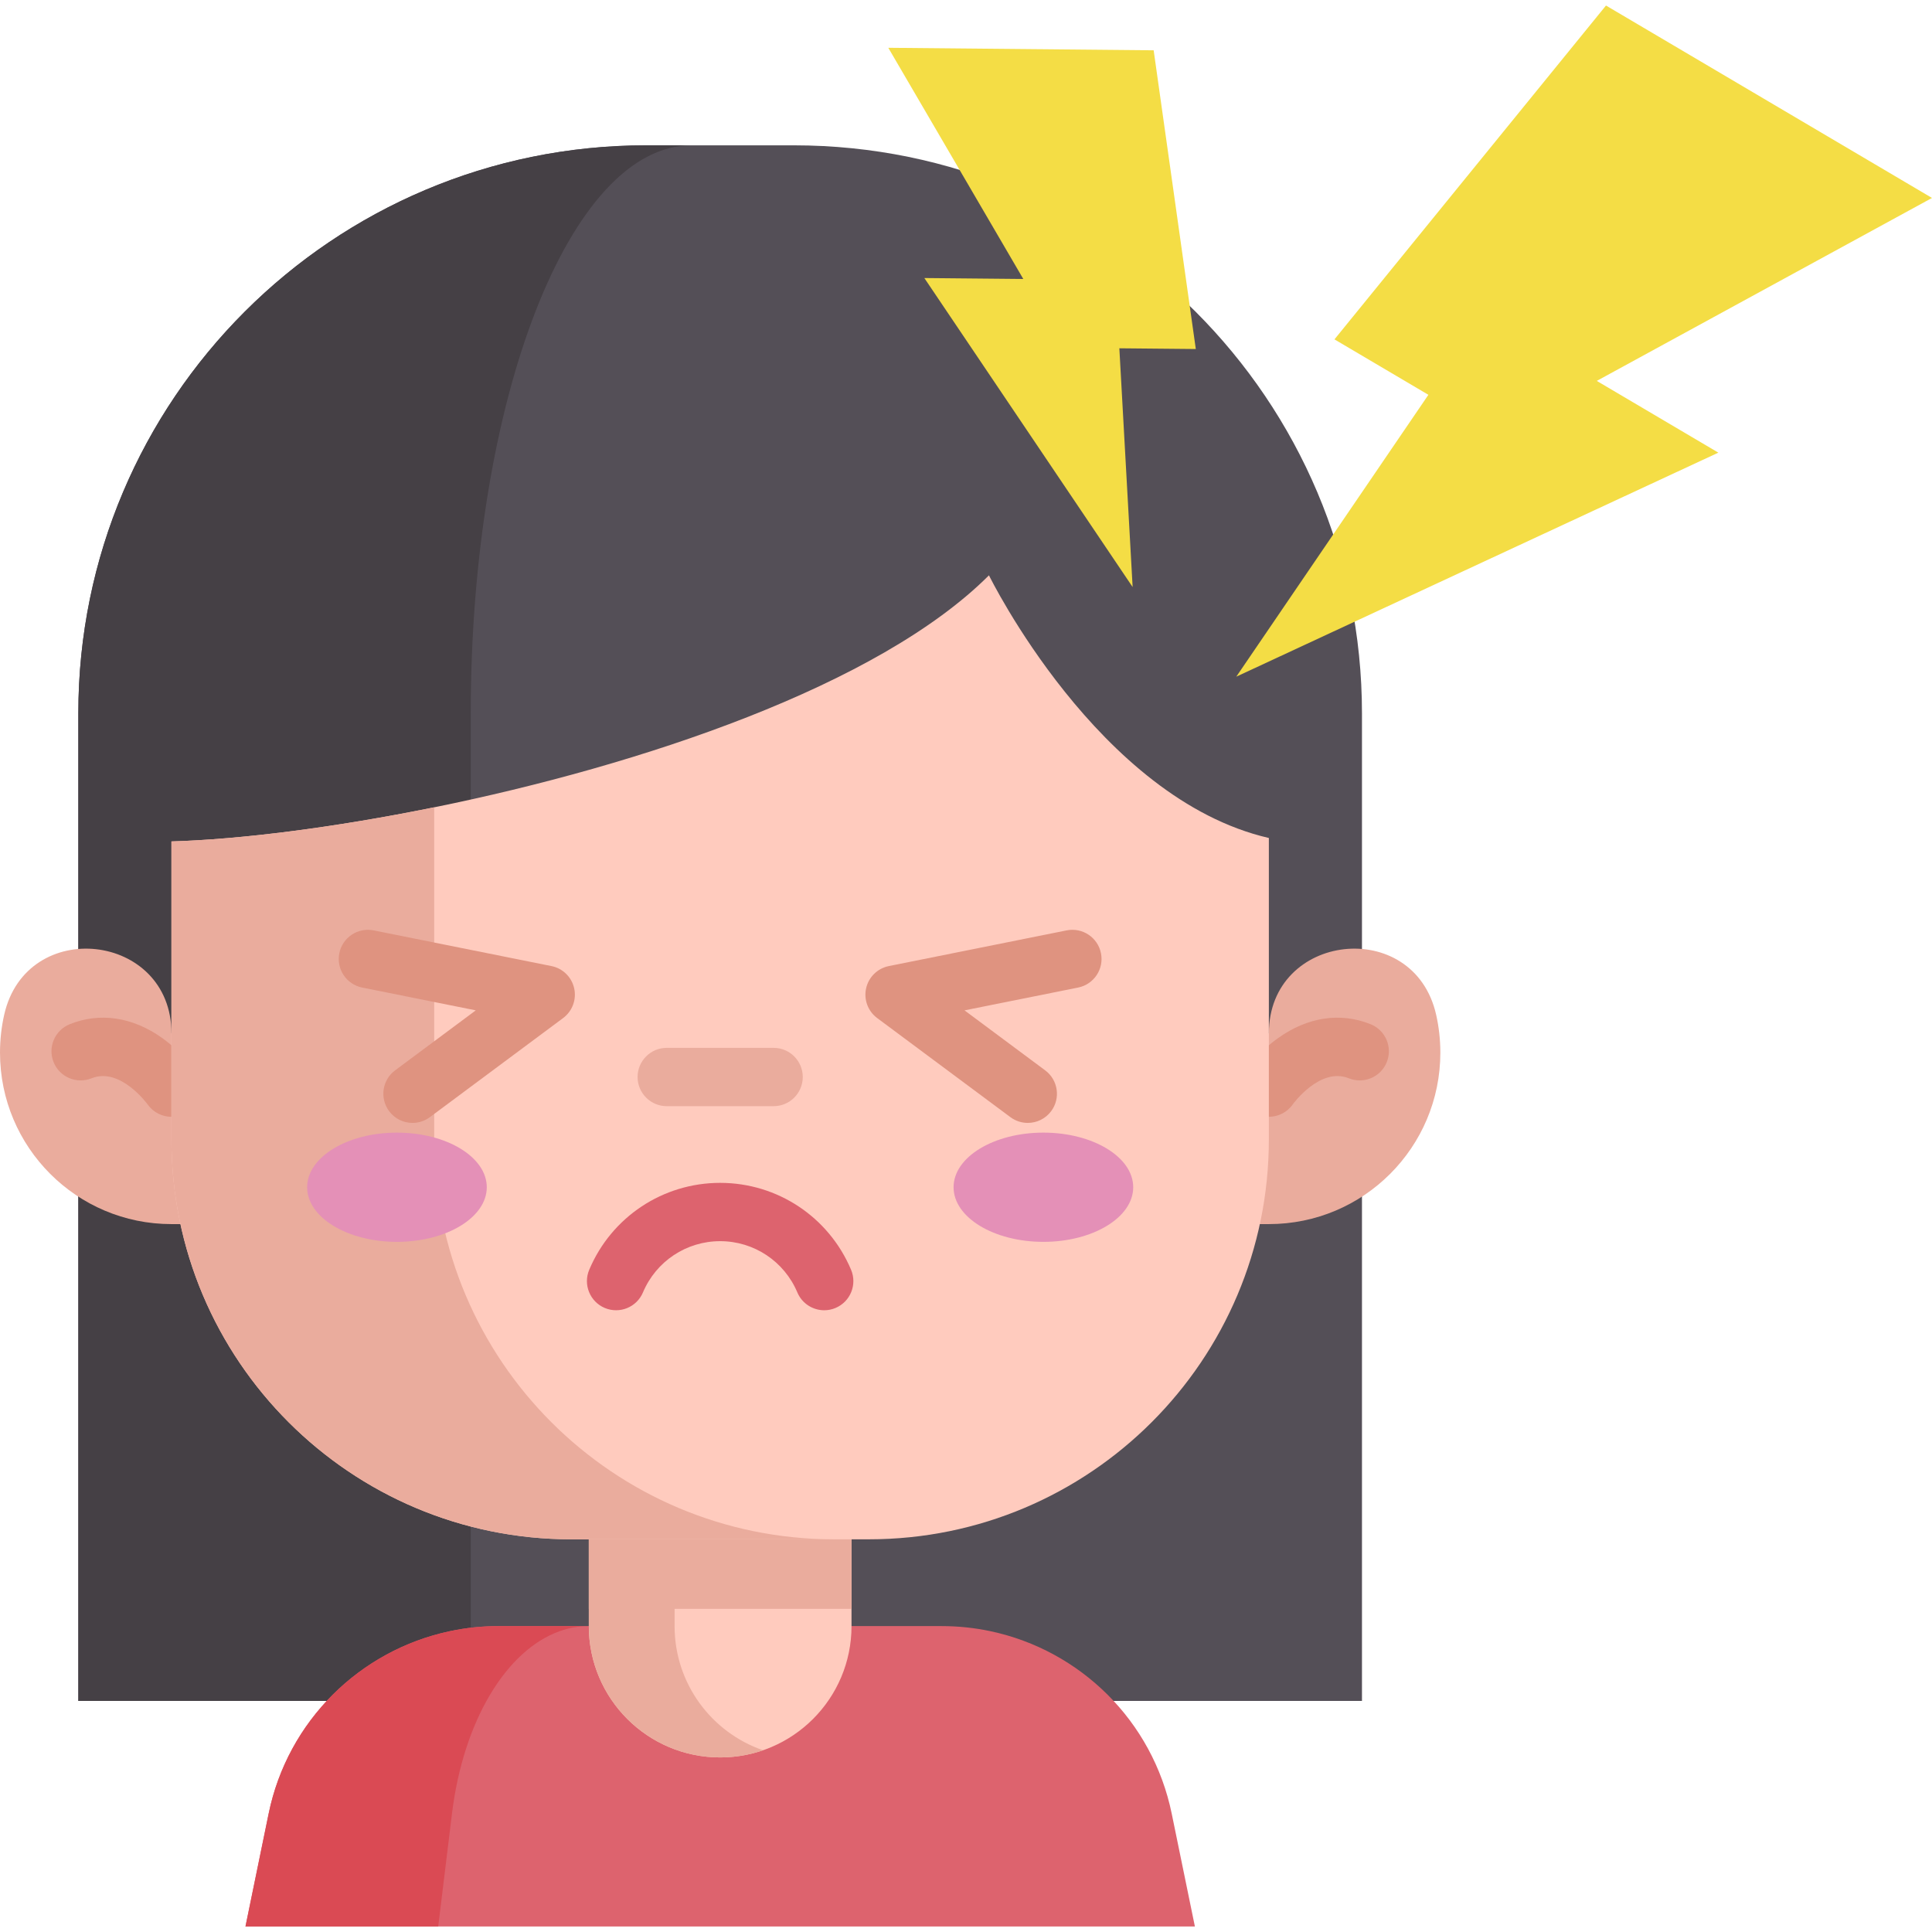 <?xml version="1.0" encoding="UTF-8"?> <svg xmlns="http://www.w3.org/2000/svg" id="Capa_1" height="512" viewBox="0 0 512 512" width="512"><g><g><path d="m171.291 38.514h39.112c83.137 0 150.533 67.396 150.533 150.533v261.724h-340.179v-261.724c0-83.137 67.396-150.533 150.534-150.533z" fill="#544f57"></path><path d="m183.25 38.511c-32.312 0-58.496 67.399-58.496 150.54v261.719h-103.994v-261.719c0-83.141 67.399-150.54 150.529-150.54z" fill="#454045"></path><path d="m316.658 510.533h-251.602l6.138-29.892c5.048-24.613 24.226-43.32 48.022-48.357 4.179-.89 8.505-1.351 12.925-1.351h117.432c4.409 0 8.735.461 12.914 1.351 23.796 5.038 42.984 23.744 48.033 48.357z" fill="#dd636e"></path><path d="m155.975 430.932c-2.618 0-5.184.461-7.667 1.351-14.14 5.038-25.525 23.744-28.531 48.357l-3.645 29.892h-51.08l6.138-29.892c5.048-24.613 24.226-43.32 48.022-48.357 4.179-.89 8.505-1.351 12.925-1.351z" fill="#da4a54"></path><path d="m225.661 372.803v58.13c0 19.219-15.585 34.804-34.804 34.804-19.23 0-34.815-15.585-34.815-34.804v-58.13z" fill="#ffcbbe"></path><path d="m202.224 463.839c-3.561 1.225-7.384 1.896-11.364 1.896-19.23 0-34.815-15.585-34.815-34.804v-58.13h22.728v58.13c0 15.249 9.803 28.205 23.451 32.908z" fill="#eaac9d"></path><path d="m45.441 324.4c-25.096 0-45.441-20.345-45.441-45.442 0-3.454.385-6.818 1.115-10.051 5.895-26.108 44.326-21.826 44.326 4.939h290.825c0-26.765 38.431-31.047 44.326-4.939.73 3.233 1.115 6.597 1.115 10.051 0 25.097-20.345 45.441-45.441 45.441" fill="#eaac9d"></path><path d="m45.449 295.963c-2.428 0-4.817-1.141-6.32-3.273-.165-.227-7.313-9.981-14.87-6.931-3.957 1.596-8.46-.318-10.055-4.275-1.597-3.957.317-8.459 4.275-10.056 7.989-3.223 16.69-1.927 24.495 3.654 5.257 3.758 8.457 8.234 8.805 8.732 2.442 3.499 1.586 8.315-1.913 10.758-1.349.94-2.891 1.391-4.417 1.391z" fill="#df9380"></path><path d="m336.26 295.963c-1.526 0-3.068-.451-4.415-1.391-3.499-2.443-4.355-7.259-1.913-10.758.348-.498 3.548-4.974 8.805-8.732 7.806-5.579 16.505-6.876 24.495-3.654 3.958 1.597 5.871 6.099 4.275 10.056-1.596 3.956-6.099 5.871-10.055 4.275-7.612-3.074-14.778 6.799-14.847 6.899-1.504 2.153-3.906 3.305-6.345 3.305z" fill="#df9380"></path><path d="m156.042 372.803h69.619v53.552h-69.619z" fill="#eaac9d"></path><path d="m336.259 222.075v79.873c0 58.528-47.446 105.984-105.984 105.984h-78.857c-58.528 0-105.984-47.446-105.984-105.984v-78.962c18.046-.524 42.88-3.603 69.63-9.039 54.82-11.144 117.746-32.207 147.021-61.481-.001 0 28.959 59.177 74.174 69.609z" fill="#ffcbbe"></path><path d="m221.048 407.932h-69.63c-58.528 0-105.984-47.446-105.984-105.984v-78.962c18.046-.524 42.88-3.603 69.63-9.039v88.001c0 58.527 47.446 105.984 105.984 105.984z" fill="#eaac9d"></path><path d="m218.428 347.232c-3.014 0-5.878-1.775-7.123-4.727-3.479-8.251-11.509-13.583-20.458-13.583-8.95 0-16.98 5.331-20.458 13.582-1.657 3.933-6.189 5.776-10.121 4.119-3.933-1.657-5.776-6.189-4.119-10.121 5.898-13.992 19.517-23.033 34.697-23.033 15.178 0 28.798 9.041 34.697 23.033 1.658 3.932-.186 8.463-4.118 10.121-.979.414-1.996.609-2.997.609z" fill="#dd636e"></path><g fill="#e490b7"><ellipse cx="276.51" cy="314.63" rx="23.803" ry="14.474"></ellipse><ellipse cx="105.199" cy="314.63" rx="23.803" ry="14.474"></ellipse></g><path d="m205.014 293.146h-28.32c-4.268 0-7.726-3.459-7.726-7.726s3.459-7.726 7.726-7.726h28.32c4.268 0 7.726 3.459 7.726 7.726s-3.458 7.726-7.726 7.726z" fill="#eaac9d"></path><g fill="#df9380"><path d="m272.37 297.582c-1.603 0-3.22-.497-4.605-1.527l-35.306-26.259c-2.449-1.821-3.597-4.913-2.929-7.891s3.026-5.283 6.018-5.884l47.124-9.46c4.184-.838 8.256 1.87 9.097 6.055.84 4.184-1.871 8.256-6.054 9.096l-30.107 6.044 21.378 15.9c3.425 2.547 4.136 7.387 1.589 10.811-1.516 2.038-3.846 3.115-6.205 3.115z"></path><path d="m109.323 297.582c-2.36 0-4.689-1.077-6.205-3.116-2.547-3.424-1.836-8.264 1.589-10.811l21.378-15.9-30.107-6.044c-4.183-.84-6.894-4.912-6.054-9.096.841-4.183 4.904-6.892 9.097-6.055l47.124 9.46c2.992.601 5.35 2.906 6.018 5.884.668 2.977-.48 6.069-2.929 7.891l-35.306 26.259c-1.385 1.031-3.002 1.528-4.605 1.528z"></path></g></g><g fill="#f4dd45"><path d="m425.603 1.467 86.397 50.991-88.835 48.484 32.216 19.013-127.753 59.369 50.911-74.696-24.894-14.693z"></path><path d="m305.731 13.332-70.326-.667 35.777 61.267-26.223-.249 55.199 81.891-3.52-63.273 20.263.192z"></path></g></g></svg> 